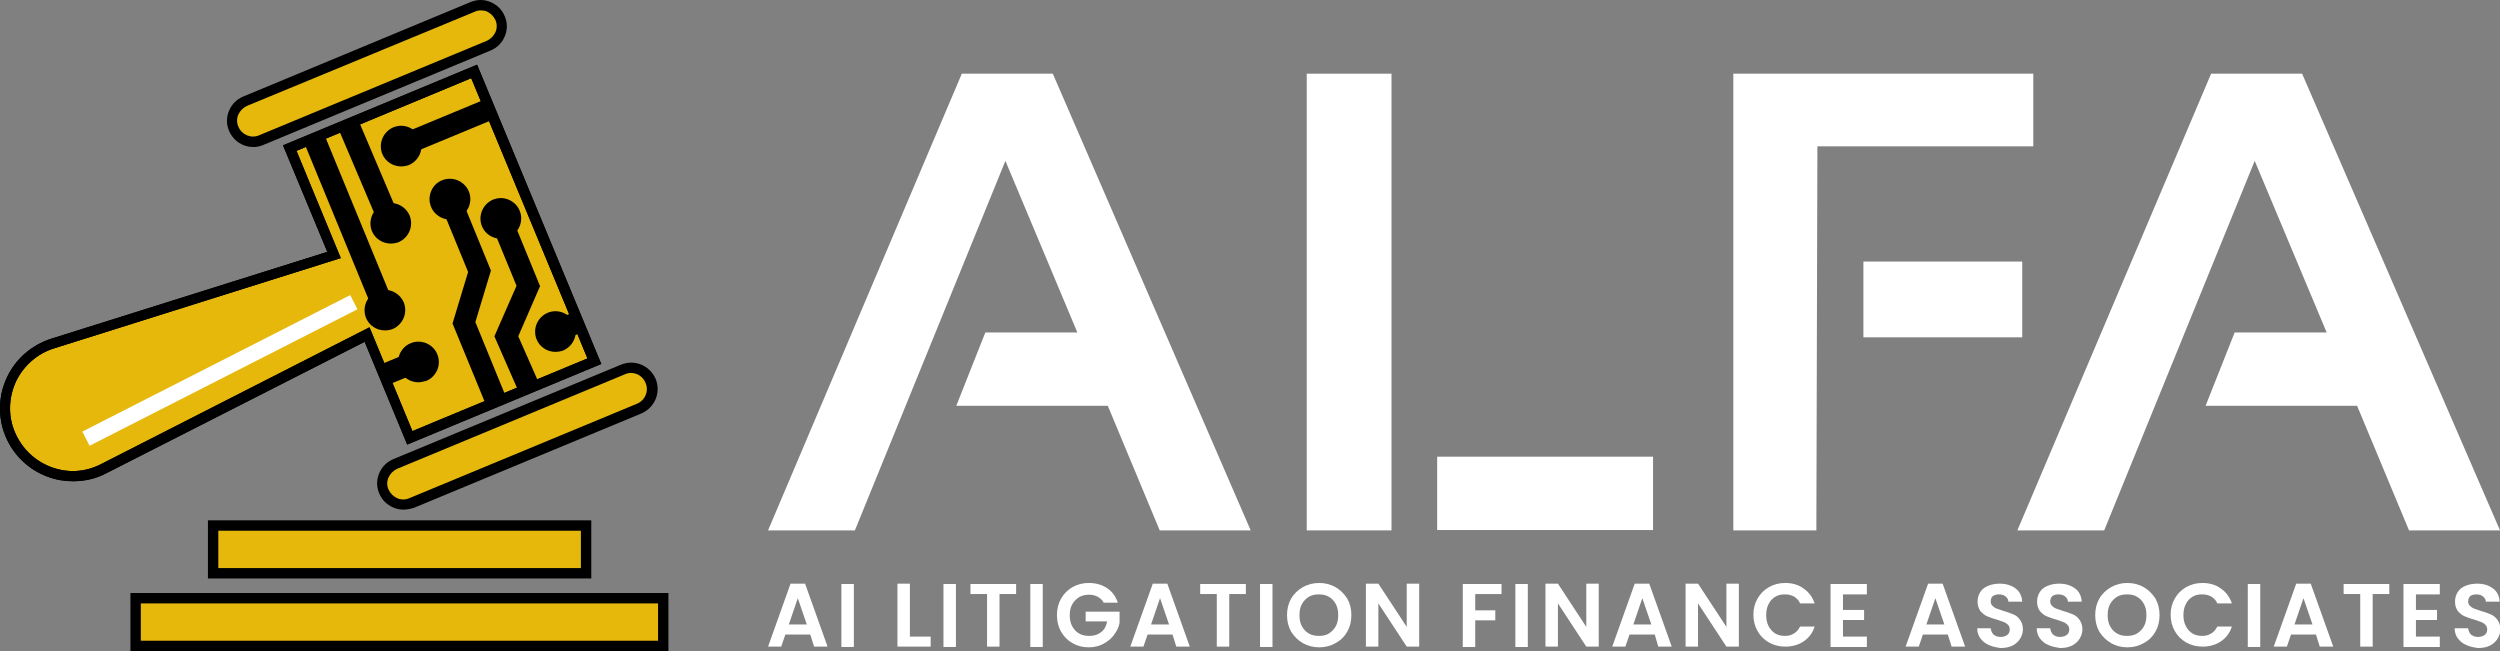 <?xml version="1.0" encoding="utf-8"?>
<!-- Generator: Adobe Illustrator 28.1.0, SVG Export Plug-In . SVG Version: 6.00 Build 0)  -->
<svg version="1.1" id="Layer_1" xmlns="http://www.w3.org/2000/svg" xmlns:xlink="http://www.w3.org/1999/xlink" x="0px" y="0px"
	 viewBox="0 0 722.6 188.2" style="enable-background:new 0 0 722.6 188.2;" xml:space="preserve">
<rect x="0" y="0" width="722.6" height="188.2" fill="#808080" stroke="none"/>
<style type="text/css">
	.st0{fill:#E5B80B;}
	.st1{fill:#FFFFFF;}
	.st2{clip-path:url(#SVGID_00000132803268467925518680000005224423276759751102_);}
	.st3{clip-path:url(#SVGID_00000173848538702781324140000016770790196093783426_);}
</style>
<g>
	<g>
		<path class="st0" d="M118.5,126.6l53.3-22.1l-34.7-83.8L83.8,42.8l12.8,30.9L15.2,99.3c-11,3.5-16.7,15.6-12.2,26.2
			c4.4,10.6,16.8,15.2,27,10l76.1-38.7L118.5,126.6z"/>
		<path d="M21.1,139.1c-2.5,0-4.9-0.4-7.3-1.3c-5.5-2-10-6.3-12.2-11.7c-2.3-5.5-2.1-11.7,0.4-17c2.5-5.4,7.2-9.4,12.8-11.2
			l79.8-25.1L81.8,42l56.1-23.3l35.9,86.5l-56.1,23.3l-12.3-29.7l-74.7,38C27.7,138.4,24.4,139.1,21.1,139.1z M85.7,43.6l12.8,31
			l-82.9,26.1c-4.8,1.5-8.8,5-11,9.6c-2.1,4.6-2.3,9.9-0.3,14.6c2,4.7,5.7,8.3,10.5,10.1c4.8,1.8,9.9,1.5,14.5-0.9l77.5-39.5
			l12.4,30l50.6-21l-33.6-81L85.7,43.6z"/>
	</g>
	<g>
		<path class="st0" d="M111,142c1.3,3.1,4.9,4.6,8,3.3l65.8-27.3c3.1-1.3,4.6-4.9,3.3-8c-1.3-3.1-4.9-4.6-8-3.3L114.3,134
			C111.2,135.3,109.7,138.9,111,142z"/>
		<path d="M116.6,147.3c-1,0-2-0.2-2.9-0.6c-1.9-0.8-3.3-2.2-4.1-4.1c-0.8-1.9-0.8-3.9,0-5.8c0.8-1.9,2.2-3.3,4.1-4.1l65.8-27.3
			c3.9-1.6,8.3,0.2,10,4.1c1.6,3.9-0.2,8.3-4.1,10l-65.8,27.3C118.6,147.1,117.6,147.3,116.6,147.3z M182.4,107.8
			c-0.6,0-1.2,0.1-1.8,0.4l-65.8,27.3c-1.1,0.5-2,1.4-2.5,2.5c-0.5,1.1-0.5,2.4,0,3.5l0,0c0.5,1.1,1.4,2,2.5,2.5
			c1.1,0.5,2.4,0.5,3.5,0l65.8-27.3c2.4-1,3.5-3.7,2.5-6C185.9,108.9,184.2,107.8,182.4,107.8z"/>
	</g>
	<g>
		<path class="st0" d="M75.5,40.5l65.8-27.3c3.1-1.3,4.6-4.9,3.3-8c-1.3-3.1-4.9-4.6-8-3.3L70.8,29.2c-3.1,1.3-4.6,4.9-3.3,8
			C68.8,40.4,72.4,41.8,75.5,40.5z"/>
		<path d="M73.2,42.5c-3,0-5.8-1.8-7-4.7c-0.8-1.9-0.8-3.9,0-5.8c0.8-1.9,2.2-3.3,4.1-4.1L136,0.6c1.9-0.8,4-0.8,5.8,0
			c1.9,0.8,3.3,2.2,4.1,4.1c0.8,1.9,0.8,3.9,0,5.8c-0.8,1.9-2.2,3.3-4.1,4.1L76.1,41.9C75.2,42.3,74.2,42.5,73.2,42.5z M139,3
			c-0.6,0-1.2,0.1-1.8,0.4L71.4,30.6c-1.1,0.5-2,1.4-2.5,2.5c-0.5,1.1-0.5,2.4,0,3.5c1,2.4,3.7,3.5,6,2.5l65.8-27.3
			c1.1-0.5,2-1.4,2.5-2.5c0.5-1.1,0.5-2.4,0-3.5c-0.5-1.1-1.4-2-2.5-2.5C140.2,3.1,139.6,3,139,3z"/>
	</g>
	<g>
		<rect x="61.6" y="151.8" class="st0" width="107.8" height="13.8"/>
		<path d="M170.9,167.2H60.1v-16.8h110.8V167.2z M63.1,164.2h104.8v-10.8H63.1V164.2z"/>
	</g>
	<g>
		<rect x="39.2" y="172.8" class="st0" width="152.5" height="13.8"/>
		<path d="M193.3,188.2H37.7v-16.8h155.5V188.2z M40.7,185.2h149.5v-10.8H40.7V185.2z"/>
	</g>
	<g>
		
			<rect x="20.1" y="104.8" transform="matrix(0.891 -0.454 0.454 0.891 -41.689 40.494)" class="st1" width="86.9" height="4.6"/>
	</g>
	<g>
		<path class="st1" d="M234.2,183.4H227l-1.2,3.5H222l6.5-18.2h4.2l6.5,18.2h-3.9L234.2,183.4z M233.2,180.5l-2.6-7.6l-2.6,7.6
			H233.2z"/>
		<path class="st1" d="M246.8,168.8v18.2h-3.6v-18.2H246.8z"/>
		<path class="st1" d="M263,184h6v2.9h-9.6v-18.2h3.6V184z"/>
		<path class="st1" d="M276.3,168.8v18.2h-3.6v-18.2H276.3z"/>
		<path class="st1" d="M293.7,168.8v2.9h-4.8v15.2h-3.6v-15.2h-4.8v-2.9H293.7z"/>
		<path class="st1" d="M301.4,168.8v18.2h-3.6v-18.2H301.4z"/>
		<path class="st1" d="M319,174.2c-0.4-0.8-1-1.3-1.7-1.7c-0.7-0.4-1.6-0.6-2.5-0.6c-1.1,0-2,0.2-2.9,0.7c-0.8,0.5-1.5,1.2-2,2.1
			c-0.5,0.9-0.7,1.9-0.7,3.1c0,1.2,0.2,2.3,0.7,3.2c0.5,0.9,1.1,1.6,2,2.1c0.8,0.5,1.8,0.7,3,0.7c1.4,0,2.5-0.4,3.4-1.1
			c0.9-0.7,1.5-1.8,1.7-3.1h-6.2v-2.8h9.8v3.2c-0.2,1.3-0.8,2.4-1.6,3.5c-0.8,1.1-1.8,1.9-3.1,2.6c-1.3,0.7-2.7,1-4.2,1
			c-1.8,0-3.3-0.4-4.7-1.2c-1.4-0.8-2.5-1.9-3.3-3.3c-0.8-1.4-1.2-3-1.2-4.8c0-1.8,0.4-3.4,1.2-4.8c0.8-1.4,1.9-2.5,3.3-3.3
			c1.4-0.8,3-1.2,4.7-1.2c2,0,3.8,0.5,5.3,1.5c1.5,1,2.5,2.4,3.1,4.2H319z"/>
		<path class="st1" d="M338.9,183.4h-7.2l-1.2,3.5h-3.8l6.5-18.2h4.2l6.5,18.2h-3.9L338.9,183.4z M337.9,180.5l-2.6-7.6l-2.6,7.6
			H337.9z"/>
		<path class="st1" d="M360.1,168.8v2.9h-4.8v15.2h-3.6v-15.2h-4.8v-2.9H360.1z"/>
		<path class="st1" d="M367.8,168.8v18.2h-3.6v-18.2H367.8z"/>
		<path class="st1" d="M376.6,185.9c-1.4-0.8-2.5-1.9-3.4-3.3c-0.8-1.4-1.2-3-1.2-4.8c0-1.8,0.4-3.4,1.2-4.8c0.8-1.4,2-2.5,3.4-3.3
			c1.4-0.8,3-1.2,4.7-1.2c1.7,0,3.3,0.4,4.7,1.2c1.4,0.8,2.5,1.9,3.4,3.3c0.8,1.4,1.2,3,1.2,4.8c0,1.8-0.4,3.4-1.2,4.8
			c-0.8,1.4-1.9,2.5-3.4,3.3c-1.4,0.8-3,1.2-4.7,1.2C379.6,187.1,378,186.7,376.6,185.9z M384.1,183.1c0.8-0.5,1.5-1.2,2-2.1
			c0.5-0.9,0.7-2,0.7-3.2c0-1.2-0.2-2.3-0.7-3.2c-0.5-0.9-1.1-1.6-2-2.1c-0.8-0.5-1.8-0.7-2.9-0.7c-1.1,0-2.1,0.2-2.9,0.7
			c-0.8,0.5-1.5,1.2-2,2.1c-0.5,0.9-0.7,2-0.7,3.2c0,1.2,0.2,2.3,0.7,3.2c0.5,0.9,1.1,1.6,2,2.1c0.8,0.5,1.8,0.7,2.9,0.7
			C382.4,183.8,383.3,183.6,384.1,183.1z"/>
		<path class="st1" d="M410.2,186.9h-3.6l-8.2-12.5v12.5h-3.6v-18.2h3.6l8.2,12.5v-12.5h3.6V186.9z"/>
		<path class="st1" d="M434,168.8v2.9h-7.6v4.7h5.8v2.9h-5.8v7.7h-3.6v-18.2H434z"/>
		<path class="st1" d="M441.6,168.8v18.2H438v-18.2H441.6z"/>
		<path class="st1" d="M462.1,186.9h-3.6l-8.2-12.5v12.5h-3.6v-18.2h3.6l8.2,12.5v-12.5h3.6V186.9z"/>
		<path class="st1" d="M478.3,183.4H471l-1.2,3.5H466l6.5-18.2h4.2l6.5,18.2h-3.9L478.3,183.4z M477.3,180.5l-2.6-7.6l-2.6,7.6
			H477.3z"/>
		<path class="st1" d="M502.7,186.9H499l-8.2-12.5v12.5h-3.6v-18.2h3.6l8.2,12.5v-12.5h3.6V186.9z"/>
		<path class="st1" d="M508,173c0.8-1.4,1.9-2.5,3.3-3.3c1.4-0.8,3-1.2,4.7-1.2c2,0,3.8,0.5,5.3,1.6c1.5,1,2.6,2.5,3.2,4.3h-4.2
			c-0.4-0.9-1-1.5-1.8-2c-0.8-0.4-1.6-0.6-2.6-0.6c-1.1,0-2,0.2-2.8,0.7c-0.8,0.5-1.5,1.2-1.9,2.1c-0.5,0.9-0.7,2-0.7,3.2
			c0,1.2,0.2,2.2,0.7,3.2c0.5,0.9,1.1,1.6,1.9,2.1c0.8,0.5,1.8,0.7,2.8,0.7c1,0,1.9-0.2,2.6-0.7c0.8-0.4,1.3-1.1,1.8-2h4.2
			c-0.6,1.9-1.7,3.3-3.2,4.3c-1.5,1-3.3,1.5-5.3,1.5c-1.7,0-3.3-0.4-4.7-1.2c-1.4-0.8-2.5-1.9-3.3-3.3c-0.8-1.4-1.2-3-1.2-4.8
			C506.8,176,507.2,174.4,508,173z"/>
		<path class="st1" d="M532.7,171.7v4.6h6.1v2.9h-6.1v4.8h6.9v3h-10.5v-18.2h10.5v3H532.7z"/>
		<path class="st1" d="M563,183.4h-7.2l-1.2,3.5h-3.8l6.5-18.2h4.2l6.5,18.2h-3.9L563,183.4z M562,180.5l-2.6-7.6l-2.6,7.6H562z"/>
		<path class="st1" d="M574.8,186.4c-1-0.4-1.8-1.1-2.4-1.9c-0.6-0.8-0.9-1.8-0.9-2.9h3.9c0.1,0.7,0.3,1.3,0.8,1.8
			c0.5,0.4,1.1,0.7,2,0.7c0.8,0,1.5-0.2,2-0.6c0.5-0.4,0.7-0.9,0.7-1.6c0-0.5-0.2-1-0.5-1.3c-0.3-0.3-0.7-0.6-1.2-0.8
			c-0.5-0.2-1.2-0.4-2-0.7c-1.2-0.3-2.1-0.7-2.9-1c-0.7-0.3-1.4-0.9-1.9-1.5c-0.5-0.7-0.8-1.6-0.8-2.7c0-1.1,0.3-2,0.8-2.8
			c0.5-0.8,1.3-1.4,2.3-1.8c1-0.4,2.1-0.6,3.3-0.6c1.9,0,3.4,0.5,4.6,1.4c1.2,0.9,1.8,2.2,1.9,3.8h-4c0-0.6-0.3-1.1-0.8-1.5
			c-0.5-0.4-1.1-0.6-2-0.6c-0.7,0-1.3,0.2-1.7,0.5s-0.6,0.9-0.6,1.6c0,0.5,0.2,0.9,0.5,1.2c0.3,0.3,0.7,0.6,1.2,0.8
			c0.5,0.2,1.1,0.4,2,0.7c1.2,0.3,2.1,0.7,2.9,1s1.4,0.9,1.9,1.6c0.5,0.7,0.8,1.6,0.8,2.7c0,1-0.3,1.9-0.8,2.7
			c-0.5,0.8-1.2,1.5-2.2,2c-1,0.5-2.1,0.7-3.5,0.7C576.9,187.1,575.8,186.9,574.8,186.4z"/>
		<path class="st1" d="M592,186.4c-1-0.4-1.8-1.1-2.4-1.9c-0.6-0.8-0.9-1.8-0.9-2.9h3.9c0.1,0.7,0.3,1.3,0.8,1.8
			c0.5,0.4,1.1,0.7,2,0.7c0.8,0,1.5-0.2,2-0.6c0.5-0.4,0.7-0.9,0.7-1.6c0-0.5-0.2-1-0.5-1.3c-0.3-0.3-0.7-0.6-1.2-0.8
			c-0.5-0.2-1.2-0.4-2-0.7c-1.2-0.3-2.1-0.7-2.9-1c-0.7-0.3-1.4-0.9-1.9-1.5c-0.5-0.7-0.8-1.6-0.8-2.7c0-1.1,0.3-2,0.8-2.8
			c0.5-0.8,1.3-1.4,2.3-1.8c1-0.4,2.1-0.6,3.3-0.6c1.9,0,3.4,0.5,4.6,1.4c1.2,0.9,1.8,2.2,1.9,3.8h-4c0-0.6-0.3-1.1-0.8-1.5
			c-0.5-0.4-1.1-0.6-2-0.6c-0.7,0-1.3,0.2-1.7,0.5c-0.4,0.4-0.6,0.9-0.6,1.6c0,0.5,0.2,0.9,0.5,1.2c0.3,0.3,0.7,0.6,1.2,0.8
			c0.5,0.2,1.1,0.4,2,0.7c1.2,0.3,2.1,0.7,2.9,1s1.4,0.9,1.9,1.6c0.5,0.7,0.8,1.6,0.8,2.7c0,1-0.3,1.9-0.8,2.7
			c-0.5,0.8-1.2,1.5-2.2,2c-1,0.5-2.1,0.7-3.5,0.7C594.2,187.1,593,186.9,592,186.4z"/>
		<path class="st1" d="M610.2,185.9c-1.4-0.8-2.5-1.9-3.4-3.3c-0.8-1.4-1.2-3-1.2-4.8c0-1.8,0.4-3.4,1.2-4.8c0.8-1.4,2-2.5,3.4-3.3
			c1.4-0.8,3-1.2,4.7-1.2c1.7,0,3.3,0.4,4.7,1.2c1.4,0.8,2.5,1.9,3.4,3.3c0.8,1.4,1.2,3,1.2,4.8c0,1.8-0.4,3.4-1.2,4.8
			c-0.8,1.4-1.9,2.5-3.4,3.3c-1.4,0.8-3,1.2-4.7,1.2C613.1,187.1,611.6,186.7,610.2,185.9z M617.7,183.1c0.8-0.5,1.5-1.2,2-2.1
			c0.5-0.9,0.7-2,0.7-3.2c0-1.2-0.2-2.3-0.7-3.2c-0.5-0.9-1.1-1.6-2-2.1c-0.8-0.5-1.8-0.7-2.9-0.7c-1.1,0-2.1,0.2-2.9,0.7
			c-0.8,0.5-1.5,1.2-2,2.1c-0.5,0.9-0.7,2-0.7,3.2c0,1.2,0.2,2.3,0.7,3.2c0.5,0.9,1.1,1.6,2,2.1c0.8,0.5,1.8,0.7,2.9,0.7
			C615.9,183.8,616.9,183.6,617.7,183.1z"/>
		<path class="st1" d="M628.6,173c0.8-1.4,1.9-2.5,3.3-3.3c1.4-0.8,3-1.2,4.7-1.2c2,0,3.8,0.5,5.3,1.6c1.5,1,2.6,2.5,3.2,4.3h-4.2
			c-0.4-0.9-1-1.5-1.8-2c-0.8-0.4-1.6-0.6-2.6-0.6c-1.1,0-2,0.2-2.8,0.7c-0.8,0.5-1.5,1.2-1.9,2.1c-0.5,0.9-0.7,2-0.7,3.2
			c0,1.2,0.2,2.2,0.7,3.2c0.5,0.9,1.1,1.6,1.9,2.1c0.8,0.5,1.8,0.7,2.8,0.7c1,0,1.9-0.2,2.6-0.7c0.8-0.4,1.3-1.1,1.8-2h4.2
			c-0.6,1.9-1.7,3.3-3.2,4.3c-1.5,1-3.3,1.5-5.3,1.5c-1.7,0-3.3-0.4-4.7-1.2c-1.4-0.8-2.5-1.9-3.3-3.3c-0.8-1.4-1.2-3-1.2-4.8
			C627.4,176,627.8,174.4,628.6,173z"/>
		<path class="st1" d="M653.3,168.8v18.2h-3.6v-18.2H653.3z"/>
		<path class="st1" d="M669.4,183.4h-7.2l-1.2,3.5h-3.8l6.5-18.2h4.2l6.5,18.2h-3.9L669.4,183.4z M668.4,180.5l-2.6-7.6l-2.6,7.6
			H668.4z"/>
		<path class="st1" d="M690.6,168.8v2.9h-4.8v15.2h-3.6v-15.2h-4.8v-2.9H690.6z"/>
		<path class="st1" d="M698.3,171.7v4.6h6.1v2.9h-6.1v4.8h6.9v3h-10.5v-18.2h10.5v3H698.3z"/>
		<path class="st1" d="M712.8,186.4c-1-0.4-1.8-1.1-2.4-1.9s-0.9-1.8-0.9-2.9h3.9c0.1,0.7,0.3,1.3,0.8,1.8c0.5,0.4,1.1,0.7,2,0.7
			c0.8,0,1.5-0.2,2-0.6c0.5-0.4,0.7-0.9,0.7-1.6c0-0.5-0.2-1-0.5-1.3c-0.3-0.3-0.7-0.6-1.2-0.8c-0.5-0.2-1.2-0.4-2-0.7
			c-1.2-0.3-2.1-0.7-2.9-1c-0.7-0.3-1.4-0.9-1.9-1.5c-0.5-0.7-0.8-1.6-0.8-2.7c0-1.1,0.3-2,0.8-2.8c0.5-0.8,1.3-1.4,2.3-1.8
			c1-0.4,2.1-0.6,3.3-0.6c1.9,0,3.4,0.5,4.6,1.4c1.2,0.9,1.8,2.2,1.9,3.8h-4c0-0.6-0.3-1.1-0.8-1.5c-0.5-0.4-1.1-0.6-2-0.6
			c-0.7,0-1.3,0.2-1.7,0.5c-0.4,0.4-0.6,0.9-0.6,1.6c0,0.5,0.2,0.9,0.5,1.2c0.3,0.3,0.7,0.6,1.2,0.8c0.5,0.2,1.1,0.4,2,0.7
			c1.2,0.3,2.1,0.7,2.9,1c0.7,0.3,1.4,0.9,1.9,1.6c0.5,0.7,0.8,1.6,0.8,2.7c0,1-0.3,1.9-0.8,2.7c-0.5,0.8-1.2,1.5-2.2,2
			c-1,0.5-2.1,0.7-3.5,0.7C714.9,187.1,713.8,186.9,712.8,186.4z"/>
	</g>
	<path class="st1" d="M247.1,153.3H222l56-132h26.3l57.2,132h-26.3l-15-36h-43.8l8.4-21.2h26.6l-20.8-49.6L247.1,153.3z"/>
	<path class="st1" d="M608.2,153.3h-25.1l56-132h26.3l57.2,132h-26.3l-15-36h-43.8l8.4-21.2h26.6l-20.8-49.6L608.2,153.3z"/>
	<rect x="538.6" y="75.6" class="st1" width="45.9" height="21.9"/>
	<polygon class="st1" points="587.7,42.3 587.7,21.3 501,21.3 501,153.3 525,153.3 525.3,42.3 	"/>
	<polygon class="st1" points="402.2,132 402.2,21.3 377.7,21.3 377.7,153.3 402.2,153.3 402.2,132 	"/>
	<rect x="415.4" y="132" class="st1" width="62.4" height="21.2"/>
	<g>
		<defs>
			<path id="SVGID_00000152945779955731169880000016686772310362879157_" d="M118.5,126.6l53.3-22.1l-34.7-83.8L83.8,42.8l12.8,30.9
				L15.2,99.3c-11,3.5-16.7,15.6-12.2,26.2c4.4,10.6,16.8,15.2,27,10l76.1-38.7L118.5,126.6z"/>
		</defs>
		<clipPath id="SVGID_00000005254814025882154120000014638954764753711294_">
			<use xlink:href="#SVGID_00000152945779955731169880000016686772310362879157_"  style="overflow:visible;"/>
		</clipPath>
		<g style="clip-path:url(#SVGID_00000005254814025882154120000014638954764753711294_);">
			<g>
				<polygon points="145.9,116.3 141.9,118 131.8,93.4 136.3,78.5 129.3,61.4 133.3,59.8 140.9,78.3 136.4,93.2 				"/>
				<path d="M141.4,119.3l-10.6-25.8l4.5-14.9L128,60.8l5.8-2.4l8.1,19.8l-4.5,14.9l9.7,23.7L141.4,119.3z M132.9,93.4l9.5,23.3
					l2.1-0.9l-9.2-22.5l4.5-14.9l-7.1-17.3l-2.1,0.9l6.8,16.5L132.9,93.4z"/>
			</g>
			<g>
				<polygon points="155.5,112.8 151.5,114.4 144,97.2 150.4,82.6 143.2,65.2 147.1,63.5 155,82.7 148.6,97.2 				"/>
				<path d="M151,115.7l-8.1-18.5l6.4-14.6l-7.4-18l5.8-2.4l8.4,20.5l-6.3,14.5l7.1,16.1L151,115.7z M145.1,97.2l7,15.9l2.1-0.9
					l-6.6-15l6.4-14.6l-7.3-17.8l-2.1,0.9l7,16.9L145.1,97.2z"/>
			</g>
			<g>
				<polygon points="115.1,64.4 111.2,66 97.4,33.7 101.4,32.1 				"/>
				<path d="M110.6,67.3L96.1,33.2l5.8-2.4l14.5,34.1L110.6,67.3z M98.7,34.3l13,30.4l2.1-0.9l-13-30.4L98.7,34.3z"/>
			</g>
			<g>
				<polygon points="113.2,88.8 109.2,90.5 88,38.8 91.9,37.2 				"/>
				<path d="M108.7,91.8l-22-53.5l5.8-2.4l22,53.5L108.7,91.8z M89.3,39.4l20.5,49.8l2.1-0.9L91.4,38.5L89.3,39.4z"/>
			</g>
			<g>
				<path d="M125.6,59.4c1,2.5,3.9,3.7,6.4,2.7c2.5-1,3.7-3.9,2.7-6.4c-1-2.5-3.9-3.7-6.4-2.7C125.7,54.1,124.5,57,125.6,59.4z"/>
				<path d="M130.1,63.5c-0.8,0-1.5-0.2-2.3-0.5c-1.4-0.6-2.6-1.7-3.2-3.2c-0.6-1.5-0.6-3,0-4.5s1.7-2.6,3.2-3.2
					c3-1.2,6.4,0.2,7.7,3.2c0.6,1.5,0.6,3,0,4.5c-0.6,1.4-1.7,2.6-3.2,3.2C131.6,63.3,130.8,63.5,130.1,63.5z M130.1,53.7
					c-0.5,0-1,0.1-1.5,0.3c-1,0.4-1.7,1.1-2.1,2.1c-0.4,1-0.4,2,0,3v0c0.4,1,1.1,1.7,2.1,2.1c1,0.4,2,0.4,3,0c1-0.4,1.7-1.1,2.1-2.1
					s0.4-2,0-3C133,54.6,131.6,53.7,130.1,53.7z"/>
			</g>
			<g>
				<path d="M111.4,44.1c1,2.5,3.9,3.7,6.4,2.7c2.5-1,3.7-3.9,2.7-6.4c-1-2.5-3.9-3.7-6.4-2.7C111.5,38.8,110.3,41.6,111.4,44.1z"/>
				<path d="M115.9,48.1c-2.3,0-4.5-1.4-5.4-3.6v0c-1.2-3,0.2-6.4,3.2-7.7c1.5-0.6,3-0.6,4.5,0c1.4,0.6,2.6,1.7,3.2,3.2
					c1.2,3-0.2,6.4-3.2,7.7C117.4,48,116.6,48.1,115.9,48.1z M112.3,43.7c0.8,2,3.1,2.9,5,2.1c2-0.8,2.9-3.1,2.1-5
					c-0.4-1-1.1-1.7-2.1-2.1c-1-0.4-2-0.4-3,0C112.4,39.5,111.5,41.7,112.3,43.7L112.3,43.7z"/>
			</g>
			<g>
				<path d="M116.3,106.5c1,2.5,3.9,3.7,6.4,2.7c2.5-1,3.7-3.9,2.7-6.4c-1-2.5-3.9-3.7-6.4-2.7C116.5,101.1,115.3,104,116.3,106.5z"
					/>
				<path d="M120.9,110.5c-2.3,0-4.5-1.4-5.4-3.6c-0.6-1.5-0.6-3,0-4.5c0.6-1.4,1.7-2.6,3.2-3.2c1.4-0.6,3-0.6,4.5,0
					c1.4,0.6,2.6,1.7,3.2,3.2c0.6,1.5,0.6,3,0,4.5c-0.6,1.4-1.7,2.6-3.2,3.2C122.3,110.3,121.6,110.5,120.9,110.5z M120.8,100.8
					c-0.5,0-1,0.1-1.5,0.3c-2,0.8-2.9,3.1-2.1,5l0,0c0.8,2,3.1,2.9,5,2.1c2-0.8,2.9-3.1,2.1-5c-0.4-1-1.1-1.7-2.1-2.1
					C121.9,100.9,121.3,100.8,120.8,100.8z"/>
			</g>
			<g>
				<circle cx="160.5" cy="95.8" r="4.9"/>
				<path d="M160.5,101.7c-2.3,0-4.5-1.4-5.4-3.6l0,0c-1.2-3,0.2-6.4,3.2-7.7c1.5-0.6,3-0.6,4.5,0c1.4,0.6,2.6,1.7,3.2,3.2
					c1.2,3-0.2,6.4-3.2,7.7C162,101.6,161.2,101.7,160.5,101.7z M156.9,97.3c0.8,2,3.1,2.9,5,2.1c2-0.8,2.9-3.1,2.1-5
					c-0.4-1-1.1-1.7-2.1-2.1c-1-0.4-2-0.4-3,0C157,93.1,156.1,95.3,156.9,97.3L156.9,97.3z"/>
			</g>
			<g>
				<path d="M140.1,65c1,2.5,3.9,3.7,6.4,2.7c2.5-1,3.7-3.9,2.7-6.4s-3.9-3.7-6.4-2.7C140.3,59.6,139.1,62.5,140.1,65z"/>
				<path d="M144.7,69c-2.3,0-4.5-1.4-5.4-3.6c-1.2-3,0.2-6.4,3.2-7.7c1.5-0.6,3-0.6,4.5,0c1.4,0.6,2.6,1.7,3.2,3.2
					c0.6,1.4,0.6,3,0,4.5c-0.6,1.4-1.7,2.6-3.2,3.2C146.2,68.8,145.4,69,144.7,69z M144.7,59.2c-0.5,0-1,0.1-1.5,0.3
					c-2,0.8-2.9,3.1-2.1,5c0.8,2,3.1,2.9,5,2.1c1-0.4,1.7-1.1,2.1-2.1s0.4-2,0-3c-0.4-1-1.1-1.7-2.1-2.1
					C145.7,59.3,145.2,59.2,144.7,59.2z"/>
			</g>
			<g>
				<path d="M108.4,66.4c1,2.5,3.9,3.7,6.4,2.7c2.5-1,3.7-3.9,2.7-6.4c-1-2.5-3.9-3.7-6.4-2.7C108.5,61.1,107.4,63.9,108.4,66.4z"/>
				<path d="M112.9,70.4c-2.3,0-4.5-1.4-5.4-3.6v0c-1.2-3,0.2-6.4,3.2-7.7c3-1.2,6.4,0.2,7.7,3.2c1.2,3-0.2,6.4-3.2,7.7
					C114.4,70.3,113.6,70.4,112.9,70.4z M109.3,66c0.8,2,3.1,2.9,5,2.1c2-0.8,2.9-3.1,2.1-5c-0.8-2-3.1-2.9-5-2.1
					C109.4,61.8,108.5,64.1,109.3,66L109.3,66z"/>
			</g>
			<g>
				<circle cx="111.2" cy="89.6" r="4.9"/>
				<path d="M111.2,95.5c-2.3,0-4.5-1.4-5.4-3.6v0c-1.2-3,0.2-6.4,3.2-7.7c3-1.2,6.4,0.2,7.7,3.2c1.2,3-0.2,6.4-3.2,7.7
					C112.7,95.4,112,95.5,111.2,95.5z M107.6,91.1c0.8,2,3.1,2.9,5,2.1c2-0.8,2.9-3.1,2.1-5c-0.8-2-3.1-2.9-5-2.1
					C107.8,86.9,106.8,89.1,107.6,91.1L107.6,91.1z"/>
			</g>
			<g>
				<polygon points="143.5,33.1 116.7,44.2 115,40.3 141.9,29.1 				"/>
				<path d="M116.1,45.5l-2.4-5.8l28.7-11.9l2.4,5.8L116.1,45.5z M116.3,40.8l0.9,2.1l25-10.4l-0.9-2.1L116.3,40.8z"/>
			</g>
			<g>
				<rect x="85.1" y="109.5" transform="matrix(0.925 -0.38 0.38 0.925 -34.692 47.445)" width="35.6" height="4.3"/>
				<path d="M86.7,121.7l-2.4-5.8l34.8-14.3l2.4,5.8L86.7,121.7z M86.9,117l0.9,2.1l31.1-12.8l-0.9-2.1L86.9,117z"/>
			</g>
			<g>
				<rect x="161.2" y="89.1" transform="matrix(0.925 -0.38 0.38 0.925 -21.763 72.052)" width="21.2" height="4.3"/>
				<path d="M162.2,98.5l-2.4-5.8l21.5-8.8l2.4,5.8L162.2,98.5z M162.4,93.8l0.9,2.1l17.8-7.3l-0.9-2.1L162.4,93.8z"/>
			</g>
		</g>
	</g>
	<path d="M21.1,139.1c-2.5,0-4.9-0.4-7.3-1.3c-5.5-2-10-6.3-12.2-11.7c-2.3-5.5-2.1-11.7,0.4-17c2.5-5.4,7.2-9.4,12.8-11.2
		l79.8-25.1L81.8,42l56.1-23.3l35.9,86.5l-56.1,23.3l-12.3-29.7l-74.7,38C27.7,138.4,24.4,139.1,21.1,139.1z M85.7,43.6l12.8,31
		l-82.9,26.1c-4.8,1.5-8.8,5-11,9.6c-2.1,4.6-2.3,9.9-0.3,14.6c2,4.7,5.7,8.3,10.5,10.1c4.8,1.8,9.9,1.5,14.5-0.9l77.5-39.5l12.4,30
		l50.6-21l-33.6-81L85.7,43.6z"/>
</g>
</svg>
